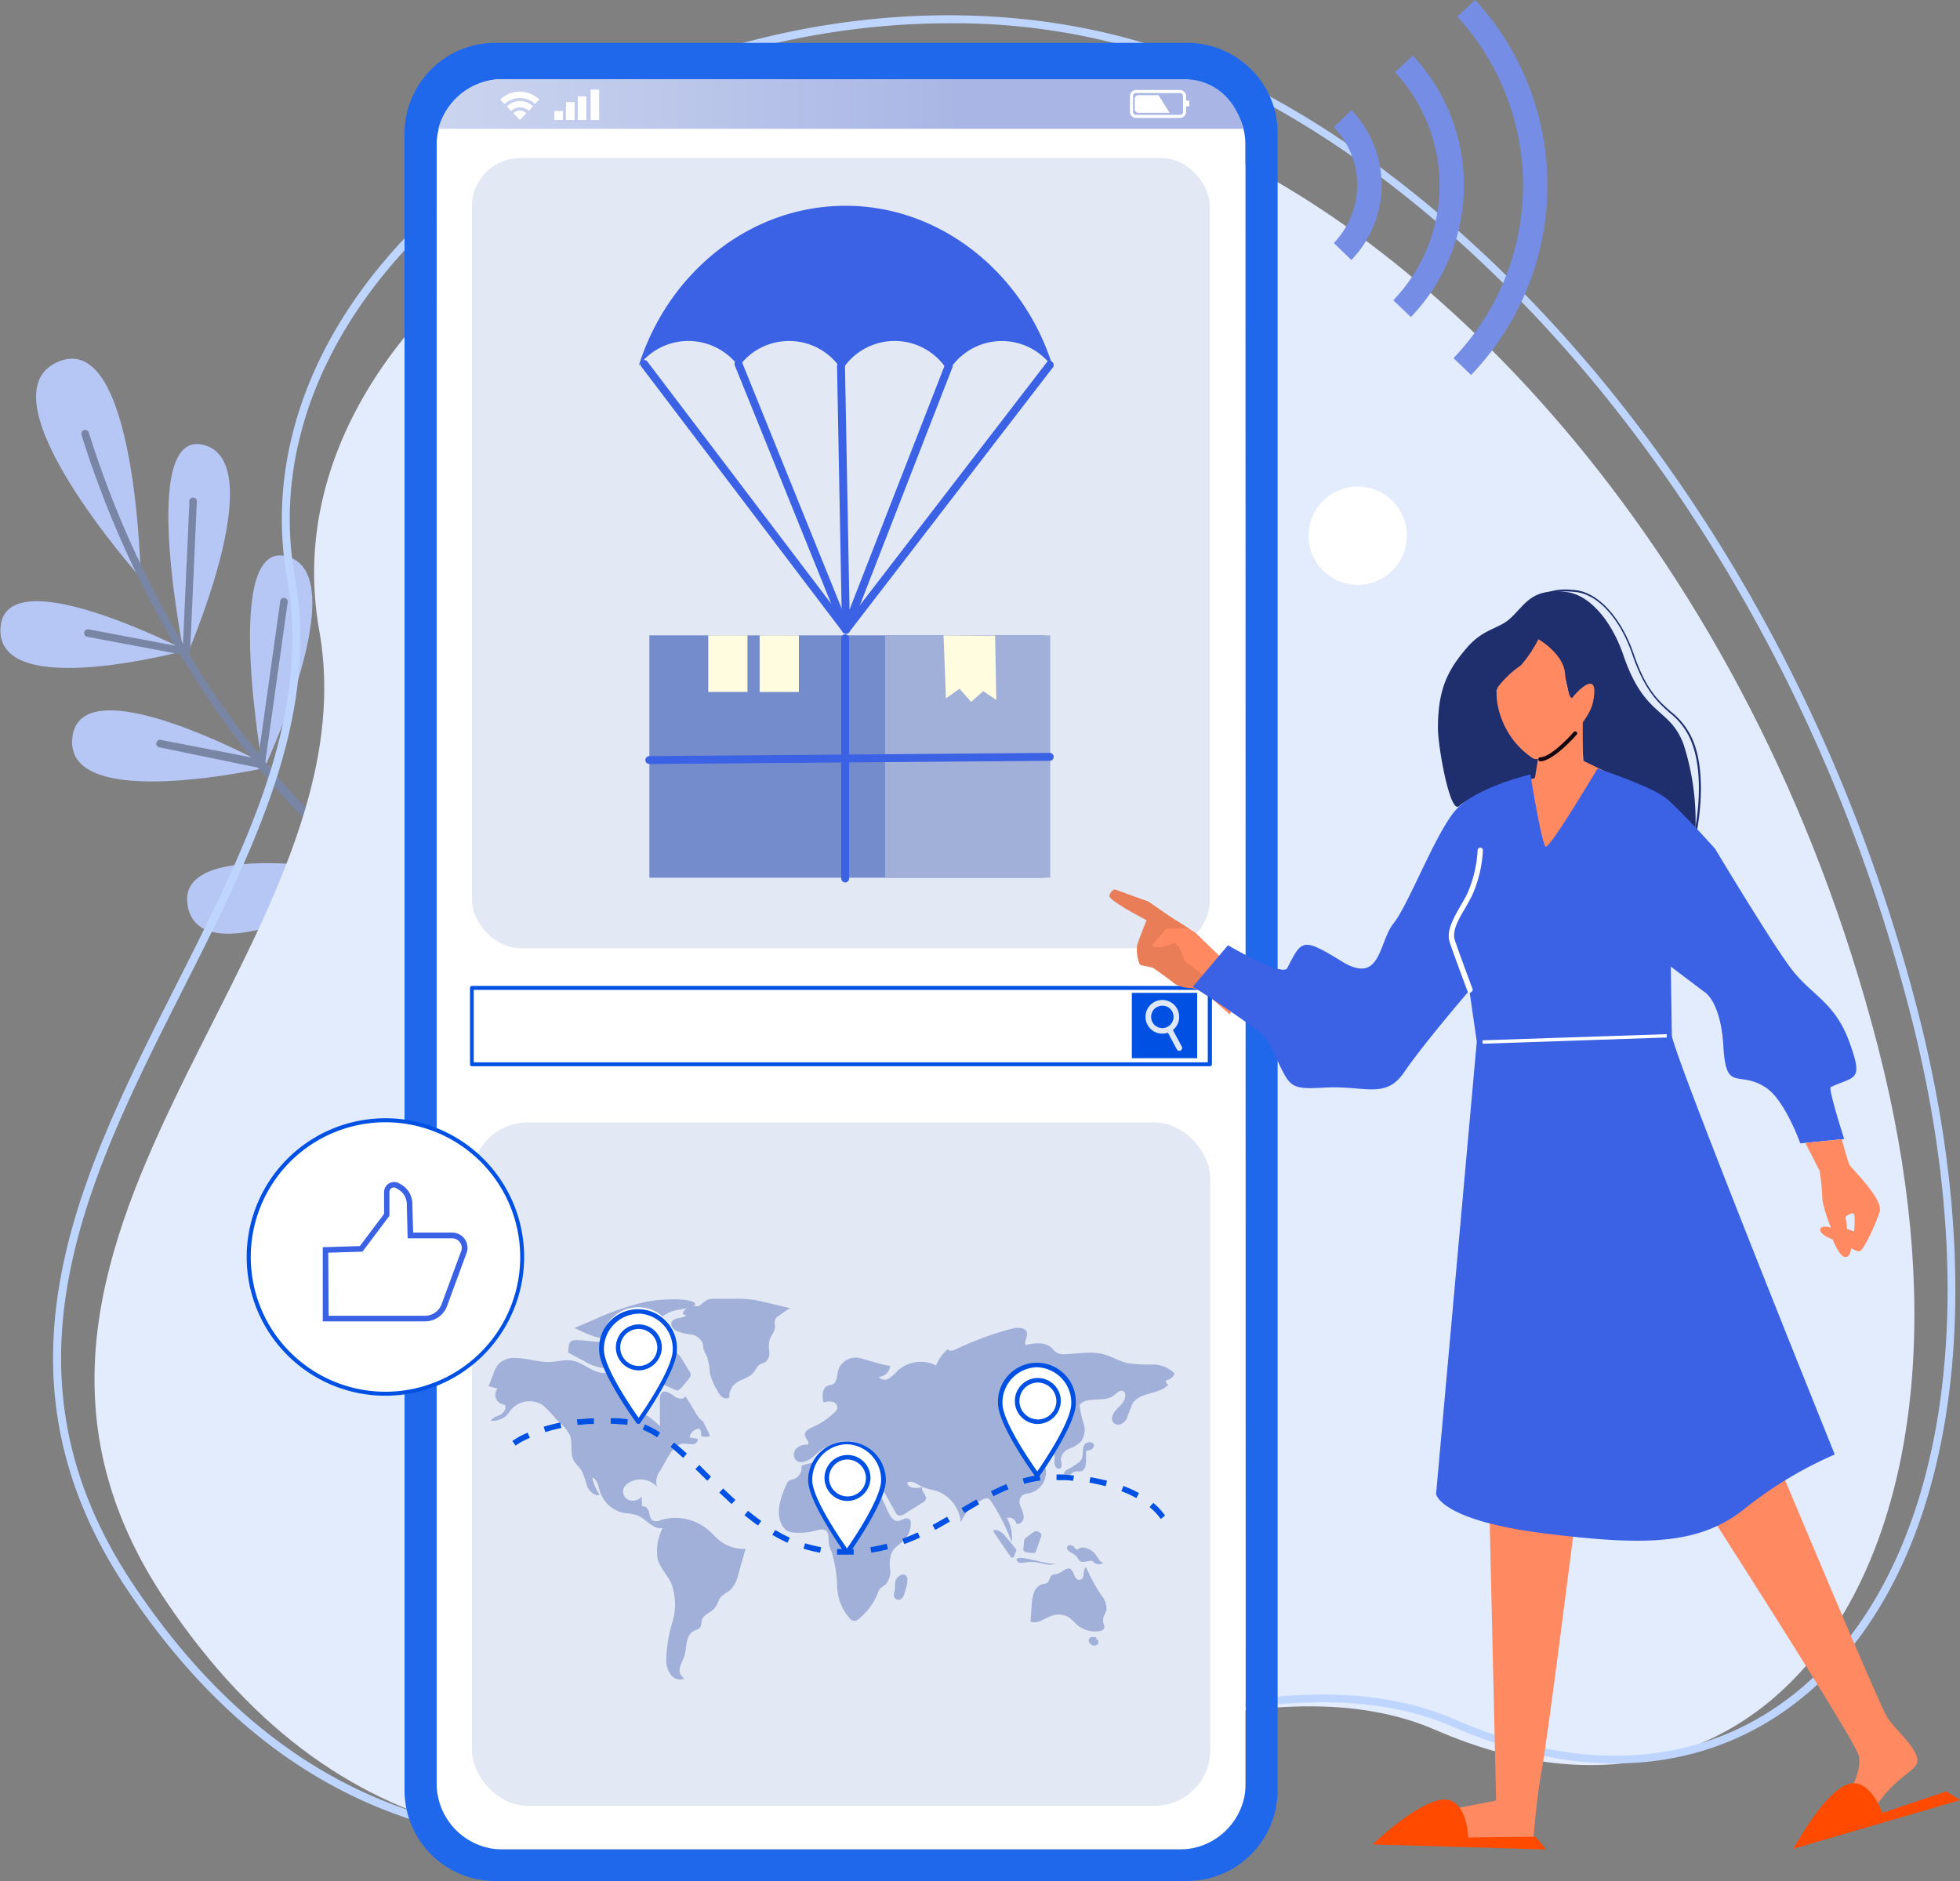<svg id="Layer_1" data-name="Layer 1" xmlns="http://www.w3.org/2000/svg" xmlns:xlink="http://www.w3.org/1999/xlink" viewBox="0 0 264.34 253.66"><rect x="0" y="0" width="264.34" height="253.66" fill="#808080" stroke="none"/><defs><style>.cls-1{fill:#b7c7f5;}.cls-2{fill:#7985a5;}.cls-3{fill:#e3ecfd;}.cls-4{fill:#bed6ff;}.cls-5{fill:#1f2f6e;}.cls-6{fill:#ff8961;}.cls-7{fill:#120610;}.cls-8{fill:#fff;}.cls-9{fill:#1f68ec;}.cls-10{fill:url(#linear-gradient);}.cls-11{fill:#e2e8f4;}.cls-12{fill:#a1b0d9;}.cls-13{fill:#0051e3;}.cls-14{fill:#dde7f8;}.cls-15{fill:#ff4a00;}.cls-16{fill:#e87d58;}.cls-17{fill:#3b61e5;}.cls-18{fill:#748ccc;}.cls-19{fill:#fffce0;}.cls-20{fill:#758de5;}</style><linearGradient id="linear-gradient" x1="635.18" y1="109.88" x2="743.73" y2="109.88" gradientUnits="userSpaceOnUse"><stop offset="0" stop-color="#dee5f4"/><stop offset="1" stop-color="#a9b6e5"/></linearGradient></defs><path class="cls-1" d="M633.09,173.79s-.58-33.77-11.2-29.12S633.09,173.79,633.09,173.79Z" transform="translate(-614.11 -95.86)"/><path class="cls-1" d="M649.61,199.76s12.36-26.11,3.32-28.84S649.61,199.76,649.61,199.76Z" transform="translate(-614.11 -95.86)"/><path class="cls-1" d="M666,215s12.36-26.11,3.32-28.84S666,215,666,215Z" transform="translate(-614.11 -95.86)"/><path class="cls-1" d="M650.54,199.27s-25.67-14.15-26.68-3.87S650.54,199.27,650.54,199.27Z" transform="translate(-614.11 -95.86)"/><path class="cls-1" d="M666.09,214.05s-28.68-6.05-26.65,4.08S666.09,214.05,666.09,214.05Z" transform="translate(-614.11 -95.86)"/><path class="cls-1" d="M639.17,183.57s-24.61-12.74-25-2.91S639.17,183.57,639.17,183.57Z" transform="translate(-614.11 -95.86)"/><path class="cls-1" d="M639.07,184.8s11.69-26.41,2.59-28.92S639.07,184.8,639.07,184.8Z" transform="translate(-614.11 -95.86)"/><path class="cls-2" d="M625.46,181.15a.53.53,0,0,1,.61-.42l11.64,2.2c-.68-1.17-1.35-2.36-2-3.56a135.79,135.79,0,0,1-10.62-24.9.52.52,0,0,1,1-.28,134.45,134.45,0,0,0,10.55,24.7c.66,1.23,1.38,2.5,2.15,3.8l.86-19.07a.52.52,0,1,1,1,0l-.9,20.11a.53.53,0,0,1-.15.34,121.38,121.38,0,0,0,9.41,13.49l2.88-20.5a.52.52,0,1,1,1,.14l-3,21.44a3.58,3.58,0,0,0,.44.52,93,93,0,0,0,14.91,14.35l.15,0,2-18.9a.52.52,0,0,1,1,.12l-2,18.93a.44.44,0,0,1,.06.16.53.53,0,0,1-.19.52c2,1.48,4.14,2.88,6.34,4.17a.53.53,0,0,1,.19.72.49.49,0,0,1-.24.21.51.51,0,0,1-.48,0,77.43,77.43,0,0,1-7.13-4.75l-12.95,2.64a.53.53,0,0,1-.21-1l12-2.45a93.16,93.16,0,0,1-13.65-13.1l-.86-1a2.12,2.12,0,0,1-.38-.4l-13.19-2.72a.52.52,0,1,1,.21-1L648,198a123.1,123.1,0,0,1-9.6-13.91l-12.54-2.36A.53.53,0,0,1,625.46,181.15Z" transform="translate(-614.11 -95.86)"/><path class="cls-3" d="M636.46,311.72c49.15,73.11,127.79-1.52,171.3,17.45,44.71,19.49,77.42-23.35,59.58-92.32C850,169.7,807,127.9,774.69,114.58c-53.36-22-126.06,18.46-117.53,66.26C664.86,224,604,263.42,636.46,311.72Z" transform="translate(-614.11 -95.86)"/><path class="cls-4" d="M692.87,344.72c-22.29,0-43.78-8-61.52-34.38-19.82-29.49-6.48-55.91,6.43-81.46,9.45-18.71,18.38-36.38,15.05-55-3.37-18.92,5.39-38.38,24-53.4,27.58-22.21,68.31-28.86,99-16.18C811.45,119,855.15,164.11,872.7,232c10.4,40.2,4.72,75.54-14.83,92.22C845.15,335,828.13,336.63,810,328.7c-16.82-7.33-39-1-62.49,5.67C729.79,339.4,711.06,344.72,692.87,344.72ZM742.08,99c-22.78,0-46.49,7.8-64.53,22.33-18.34,14.77-27,33.86-23.66,52.38,3.38,19-5.62,36.81-15.16,55.68-12.76,25.28-26,51.41-6.49,80.38,31.77,47.26,76,34.69,114.92,23.6,23.68-6.74,46.05-13.1,63.21-5.62,17.8,7.76,34.42,6.21,46.81-4.36C876.41,306.94,882,272,871.67,232.22c-17.46-67.48-60.87-112.38-96.15-126.94A87.91,87.91,0,0,0,742.08,99Z" transform="translate(-614.11 -95.86)"/><path class="cls-5" d="M825.87,190.55a25.42,25.42,0,0,0-1.3-5.18,7.33,7.33,0,0,0-3-3.16,8.72,8.72,0,0,1-2.17,3.48,24.32,24.32,0,0,0-3.48,3.34c.18.95,1.94,7.26,5.77,8.93a10.69,10.69,0,0,0-.22,2.69c-1.08.77-4.43.72-4.43.72s-4.93,2.07-6.15,3.2-2.85-8-2.85-10.51c0-5.22,1.29-7.77,3.8-10.73,2.3-2.71,4.27-2.6,5.87-4,2.11-1.88,2.86-4.22,7.68-3.63,3.05.37,6.05,3.79,7.67,8.54,2.88,8.41,6.26,7,8.11,12a33.74,33.74,0,0,1,1.61,11.17l-15.11-8.57-.32-5.65s2.66-2.92,1.27-4.95C828.1,187.71,825.87,190.55,825.87,190.55Z" transform="translate(-614.11 -95.86)"/><path class="cls-5" d="M842.89,208.33l-14.06-9.53L828.5,193l0,0s2.91-2.71,1.25-4.74a.19.19,0,0,0-.18-.08c-.55,0-1.72,1.46-2.32,2.37l-.22.33-.06-.4a25.31,25.31,0,0,0-1.29-5.13,7.1,7.1,0,0,0-2.93-3.09c-.37-.1-3.92-1.09-4.21-2.32a.82.82,0,0,1,.32-.82c.44-.39.82-.81,1.19-1.2,1.4-1.52,2.72-2.95,6.61-2.47,3.07.37,6.13,3.76,7.8,8.64s3.41,6.34,5,7.74a9.74,9.74,0,0,1,3.13,4.27c1.84,5,.34,12,.32,12.05Zm-13.77-9.69,13.57,9.19c.24-1.22,1.28-7.24-.36-11.66a9.23,9.23,0,0,0-3-4.15c-1.6-1.43-3.42-3.05-5.06-7.87s-4.6-8.08-7.55-8.44c-3.74-.46-4.95.85-6.36,2.37a15.42,15.42,0,0,1-1.21,1.22.54.54,0,0,0-.23.53c.21.89,3,1.82,4,2.11a7.36,7.36,0,0,1,3.1,3.25,23.76,23.76,0,0,1,1.25,4.83c.49-.68,1.62-2.15,2.35-2.19a.54.54,0,0,1,.43.19c1.71,2.1-.82,4.72-1.23,5.11Z" transform="translate(-614.11 -95.86)"/><path class="cls-6" d="M827.57,193l0,5.42,4.86,2.35L822,212.65l-5.34-10.58,4.46-1.29.58-3.57Z" transform="translate(-614.11 -95.86)"/><path class="cls-6" d="M826.19,189.92c1-1.27,3.71-3.79,2.74.72-.64,3-6.53,8.51-8.11,7.46-4.78-3.19-5.2-8.76-4.71-9.56a13.2,13.2,0,0,1,3.1-2.94,16.8,16.8,0,0,0,2.38-3.54s3.29,1.88,3.58,4.51C825.41,188.9,825.91,190.29,826.19,189.92Z" transform="translate(-614.11 -95.86)"/><path class="cls-7" d="M821.85,198.52a.27.27,0,0,1-.27-.26.27.27,0,0,1,.25-.28c1.32,0,3.72-2.48,4.53-3.41a.27.27,0,0,1,.38,0,.26.26,0,0,1,0,.37c-.12.15-3.1,3.52-4.9,3.6Z" transform="translate(-614.11 -95.86)"/><rect class="cls-8" x="58.89" y="10.67" width="109.08" height="238.73" rx="5.93"/><path class="cls-9" d="M784,106.54a12.2,12.2,0,0,0-9.79-4.9H680.89a12.23,12.23,0,0,0-12.22,12.23V337.31a12.22,12.22,0,0,0,12.22,12.21h93.29a12.23,12.23,0,0,0,12.24-12.21V113.87A12.06,12.06,0,0,0,784,106.54Zm-1.88,229.8a8.93,8.93,0,0,1-8.93,8.93H681.91a8.92,8.92,0,0,1-8.91-8.93V115.45a8.9,8.9,0,0,1,8.91-8.91h91.25a8.92,8.92,0,0,1,8.93,8.91Z" transform="translate(-614.11 -95.86)"/><path class="cls-10" d="M781.78,113.23H673.23a9,9,0,0,1,8.15-6.69h92.31C778,106.53,780.81,109.37,781.78,113.23Z" transform="translate(-614.11 -95.86)"/><path class="cls-8" d="M773.25,111.77h-5.92a.83.83,0,0,1-.83-.83v-2.12a.83.83,0,0,1,.83-.82h5.92a.82.82,0,0,1,.82.82v2.12A.83.83,0,0,1,773.25,111.77Zm-5.92-3.36a.41.41,0,0,0-.41.41v2.12a.41.41,0,0,0,.41.41h5.92a.41.41,0,0,0,.41-.41v-2.12a.41.41,0,0,0-.41-.41Z" transform="translate(-614.11 -95.86)"/><path class="cls-8" d="M771.85,111.07h-4.22a.49.49,0,0,1-.48-.5v-1.38a.49.49,0,0,1,.48-.5h2.72Z" transform="translate(-614.11 -95.86)"/><path class="cls-8" d="M774.51,109.59v.47a.14.14,0,0,1-.14.15h-.5v-.78h.5A.15.15,0,0,1,774.51,109.59Z" transform="translate(-614.11 -95.86)"/><path class="cls-8" d="M686.85,109.28l-.58.61a3,3,0,0,0-4.11,0l-.59-.6a3.79,3.79,0,0,1,5.28,0Z" transform="translate(-614.11 -95.86)"/><path class="cls-8" d="M686,110.19l-.58.62a1.71,1.71,0,0,0-1.17-.47,1.69,1.69,0,0,0-1.19.48l-.6-.61a2.58,2.58,0,0,1,1.79-.72A2.53,2.53,0,0,1,686,110.19Z" transform="translate(-614.11 -95.86)"/><path class="cls-8" d="M685.1,111.12l-.87.92-.89-.91a1.28,1.28,0,0,1,.89-.36A1.26,1.26,0,0,1,685.1,111.12Z" transform="translate(-614.11 -95.86)"/><rect class="cls-8" x="693.76" y="107.94" width="1.16" height="4.1" transform="translate(774.57 124.12) rotate(180)"/><rect class="cls-8" x="692.04" y="108.85" width="1.16" height="3.19" transform="translate(771.13 125.03) rotate(180)"/><rect class="cls-8" x="690.44" y="109.62" width="1.16" height="2.42" transform="translate(767.93 125.8) rotate(180)"/><rect class="cls-8" x="688.87" y="110.83" width="1.16" height="1.21" transform="translate(764.79 127.01) rotate(180)"/><rect class="cls-11" x="63.65" y="21.31" width="99.53" height="106.55" rx="6.52"/><rect class="cls-11" x="63.65" y="151.37" width="99.57" height="92.15" rx="7.5"/><path class="cls-12" d="M727.16,280.66c-.18.68-.13,1.58-.77,1.89-.21.1-.45.1-.66.19-.78.33-.74,1.43-.56,2.26a2.43,2.43,0,0,1,1.19-.11.84.84,0,0,1,.68.86,1.12,1.12,0,0,1-.38.58,10,10,0,0,1-3,2c-.46.2-1,.5-1,1s.75,1,.36,1.36a1.87,1.87,0,0,0-1.5.5,1.16,1.16,0,0,0-.13,1.49c.63.77,1.87.15,2.59-.55s1.73-1.51,2.57-1a3.71,3.71,0,0,1,.78.93,1,1,0,0,0,1.06.39,2.24,2.24,0,0,1-.92-2.19,3.6,3.6,0,0,1,2.28,2.9,1.3,1.3,0,0,0,.5-1.1,4.73,4.73,0,0,0,2.93,1.37c.12.7-.6,1.3-.57,2a1.87,1.87,0,0,0,.31.84l1.92,3.46a1.06,1.06,0,0,0,.43.48,1,1,0,0,0,.87-.22l2.35-1.47A1,1,0,0,0,739,298c.1-.59-.85-1.19-.44-1.61-.78.22-1.93.25-2.11-.55.57-.46,1.34.17,2,.5a9,9,0,0,0,1.79.52,4.94,4.94,0,0,1,3.45,4.31,5.79,5.79,0,0,1,3.07-3.14.9.9,0,0,1,.52-.12c.24,0,.39.26.52.45a25.88,25.88,0,0,1,2.75,5.46,5.29,5.29,0,0,0-.65-3.26,1,1,0,0,1,1.28.77c.48.18,1-.37,1-.88a4.37,4.37,0,0,0-.44-1.47,1.31,1.31,0,0,1,.19-1.43,2.15,2.15,0,0,1,1-.32,2.92,2.92,0,0,0,2.23-3.2,5.64,5.64,0,0,1-.24-1.57c.08-.53.68-1,1.12-.74s.31.83.28,1.3.34,1.09.75.86.13-.78.11-1.21a1.7,1.7,0,0,1,1.08-1.42,5.19,5.19,0,0,0,1.61-.95,2.77,2.77,0,0,0,.39-2.47,12.58,12.58,0,0,1-.55-2.53c1.1-1.22,3.35-.24,4.63-1.27.39-.31.86-.82,1.28-.56.64.55,0,1.57-.61,2.13s-1.3,1.52-.71,2.12,1.45.06,1.79-.59a20.25,20.25,0,0,1,.8-2.05c1-1.53,3.56-1.13,4.79-2.5a.57.57,0,0,1-.34-.57,1.53,1.53,0,0,0,1.19-.92,4.09,4.09,0,0,0-3-1.22,20.47,20.47,0,0,1-3.33-.18c-1.14-.26-2.15-.91-3.28-1.21-1.66-.43-3.41-.06-5.12,0a2.05,2.05,0,0,1-1.25-.25,4,4,0,0,1-.58-.58c-.9-.87-2.34-.67-3.55-.41-.2-.51.3-1.07.2-1.61-.15-.78-1.26-.8-2-.6a42.48,42.48,0,0,0-7.58,2.78c-.38.18-.92.32-1.12,0a5.29,5.29,0,0,0-1.56,2.2,4.59,4.59,0,0,0-5.23.74,5.84,5.84,0,0,1-1.13,1,1.06,1.06,0,0,1-1.39-.2,1.68,1.68,0,0,0,1.57-1.54c0,.24-3.71-.93-4.09-1A2.46,2.46,0,0,0,727.16,280.66Z" transform="translate(-614.11 -95.86)"/><path class="cls-12" d="M722.18,293.53a1.59,1.59,0,0,1-1,1.79,2.2,2.2,0,0,0-.68.24,1.3,1.3,0,0,0-.35.53c-.76,1.71-1.46,3.72-.6,5.39a2,2,0,0,0,.7.79,2.32,2.32,0,0,0,1,.27,8.65,8.65,0,0,0,2.87-.27c.49-.13,1.06-.28,1.44.05s.26,1.12.34,1.72a4.57,4.57,0,0,0,.36,1.06,17.78,17.78,0,0,1,.75,4.73,6.74,6.74,0,0,0,1.78,4.35.86.86,0,0,0,.5.27.93.93,0,0,0,.67-.29,8.54,8.54,0,0,0,2.56-3.52,1.62,1.62,0,0,1,.25-.51,4.74,4.74,0,0,1,.71-.54,2.56,2.56,0,0,0,.68-2.12,4.44,4.44,0,0,1,.23-2.27c.37-.72,1.16-1.12,1.71-1.71a3.22,3.22,0,0,0,.84-2.27.63.63,0,0,0-.09-.38.69.69,0,0,0-.81-.15,3.22,3.22,0,0,1-.84.29c-.62,0-1-.63-1.3-1.2q-1-2.25-2.11-4.5a.61.61,0,0,0-.61-.46,10.08,10.08,0,0,0-2,0,5.33,5.33,0,0,1-2.25,0c-1.05-.37-.67-1.58-1.39-1.95A12.35,12.35,0,0,0,722.18,293.53Z" transform="translate(-614.11 -95.86)"/><path class="cls-12" d="M735,308.78c-.29.46-.12,1.06-.22,1.59a2,2,0,0,0-.11.71.64.64,0,0,0,.9.46,1.22,1.22,0,0,0,.51-.78c.16-.52.63-1.8.3-2.31S735.36,308.26,735,308.78Z" transform="translate(-614.11 -95.86)"/><path class="cls-12" d="M757.56,307.63a2.87,2.87,0,0,1-1,.51,2,2,0,0,0-.5.09c-.41.2-.36.85-.74,1.09a1.45,1.45,0,0,1-.55.15,1.82,1.82,0,0,0-1.21,1.13,5.3,5.3,0,0,0-.3,1.68c-.06.75-.11,1.5-.17,2.25.81.35,1.67-.26,2.47-.61a2.84,2.84,0,0,1,2.73.06,9.35,9.35,0,0,1,1,.92,3.71,3.71,0,0,0,3,.94c.34,0,.73-.21.76-.55a1.07,1.07,0,0,0-.11-.46,1.57,1.57,0,0,1,0-.91c.1-.32.31-.6.39-.93a2.69,2.69,0,0,0-.65-1.95,27.32,27.32,0,0,1-2.12-3.86,1.6,1.6,0,0,0-.3,1c0,.34-.25.74-.59.74C758.64,308.87,759.12,306.63,757.56,307.63Z" transform="translate(-614.11 -95.86)"/><path class="cls-12" d="M762,316.68a1.53,1.53,0,0,0-.67-.05.49.49,0,0,0-.4.47.57.57,0,0,0,.07.22.89.89,0,0,0,.58.44.58.58,0,0,0,.63-.29.43.43,0,0,0-.27-.59Z" transform="translate(-614.11 -95.86)"/><path class="cls-12" d="M752.6,303.13a1.09,1.09,0,0,0-.26.22.92.92,0,0,0-.13.49c0,.27-.05.54-.07.8a.58.58,0,0,0,.06.39.57.57,0,0,0,.31.15,5.16,5.16,0,0,0,1,.1.36.36,0,0,0,.23-.06.35.35,0,0,0,.09-.17c.25-.71.5-1.41.74-2.12.09-.27-.45-.58-.68-.59C753.53,302.34,752.93,302.91,752.6,303.13Z" transform="translate(-614.11 -95.86)"/><path class="cls-12" d="M748.15,302.22c-.09,0,0,.2,0,.29l2.21,3.21a.41.41,0,0,0,.2.19.31.31,0,0,0,.34-.2c.07-.13.08-.28.14-.41a.88.88,0,0,0,.14-.4.66.66,0,0,0-.14-.26l-1.42-1.71C749.42,302.65,748.58,302,748.15,302.22Z" transform="translate(-614.11 -95.86)"/><path class="cls-12" d="M759,304.51c.09.12.16.26.3.3s.38-.15.57-.23a.82.82,0,0,1,.44,0,2.37,2.37,0,0,1,1.59.95c.28.4.49.93,1,1.08a1,1,0,0,1-1.19,0,1.18,1.18,0,0,0-.3-.25.69.69,0,0,0-.35,0l-.69.11a1.08,1.08,0,0,1-.4,0c-.35-.09-.48-.49-.71-.76a4.46,4.46,0,0,0-.85-.56C757.46,304.46,758.45,303.84,759,304.51Z" transform="translate(-614.11 -95.86)"/><path class="cls-12" d="M751.25,306.31c.13.31.56.33.9.29a7,7,0,0,1,1.51-.09c.51.05,1,.21,1.49.3a2.21,2.21,0,0,0,1.48-.15c-.51.29-2.44-.29-3-.39C753.23,306.22,750.92,305.54,751.25,306.31Z" transform="translate(-614.11 -95.86)"/><path class="cls-12" d="M759.93,292.73a2.42,2.42,0,0,1-.68.59,9.94,9.94,0,0,1-1.07.66,1.08,1.08,0,0,0-.47.34.49.49,0,0,0,.59.73,1.19,1.19,0,0,1,1.05-.78,2.53,2.53,0,0,0,.55,0,.82.82,0,0,0,.55-.55,2.62,2.62,0,0,0,.13-.79l0-1.18a.47.47,0,0,1,0-.17.37.37,0,0,1,.25-.1c1.18-.19,1-1.35,0-1.1S760.38,292.06,759.93,292.73Z" transform="translate(-614.11 -95.86)"/><path class="cls-12" d="M706.3,273.11l.39.12c-.57.5-1.69.24-2,.94-.18.45.21.95.64,1.17a7.69,7.69,0,0,0,2,.49,2,2,0,0,1,1.55,1.18c.08.27.06.56.13.84a5.93,5.93,0,0,0,.46.95,9.56,9.56,0,0,1,.38,2.21,8,8,0,0,0,1,2.36,2.56,2.56,0,0,0,.62.86.88.88,0,0,0,1,.1,2.24,2.24,0,0,1,.76-1.83c.74-.65,1.86-.78,2.49-1.53.31-.37.48-.87.89-1.12.24-.15.53-.19.77-.35a1.51,1.51,0,0,0,.48-1.33,4.77,4.77,0,0,1,0-1.46c.16-.69.78-1.25.78-2a2.61,2.61,0,0,1,0-.88,1.24,1.24,0,0,1,.53-.56l1.47-1-3-.72c-.68-.16-1.35-.32-2-.42A19.32,19.32,0,0,0,713,271c-.85,0-1.71,0-2.56,0a2.39,2.39,0,0,0-1,.18,6.54,6.54,0,0,0-.83.64c-.58.43-1,0-1.55.13C706.84,272.06,705.89,273,706.3,273.11Z" transform="translate(-614.11 -95.86)"/><path class="cls-12" d="M690.65,279.29c-.79,0-1.56.21-2.34.24-1.6.07-3.16-.55-4.76-.54a3,3,0,0,0-2.14.75,3.9,3.9,0,0,0-.74,1.34l-.66,1.71,1.21.33a1.31,1.31,0,0,0,.89,2.15c.43.35,0,1.06-.44,1.32s-1.1.4-1.37.89a3.27,3.27,0,0,0,2-.61A6.71,6.71,0,0,0,683,286a3.3,3.3,0,0,1,4.31-.65,13.89,13.89,0,0,1,1.82,1.93,7.08,7.08,0,0,1,1.84,2.11c.4,1.06,0,2.31.46,3.32.28.56.8.95,1.12,1.48a14.52,14.52,0,0,1,.75,2.1c.28.68,1,1.34,1.68,1.17a7,7,0,0,1-1-2.33c.66.18.79,1,1,1.7a4.27,4.27,0,0,0,3.28,3.06,9.7,9.7,0,0,1,1.71.29c1.26.45,2.19,2,3.51,1.74a6.75,6.75,0,0,0-.67,4.2c.33,1.21,1.31,2.13,1.84,3.27a8.3,8.3,0,0,1,.14,5.24,18.48,18.48,0,0,0-.82,5.24,3.19,3.19,0,0,0,.65,1.88,1.54,1.54,0,0,0,1.81.48,1.29,1.29,0,0,1-.62-1.48c.12-.56.44-1.07.61-1.63.34-1.14.14-2.66,1.17-3.27.33-.19.77-.27,1-.6a3.77,3.77,0,0,0,.17-.9c.2-.76,1.18-1,1.69-1.57s.51-1.21,1-1.68a9.11,9.11,0,0,1,1-.69,4.23,4.23,0,0,0,1.26-2.34c.32-1.12.63-2.23.95-3.34a5.21,5.21,0,0,1-3.5-1.12c-.55-.43-1-1-1.53-1.43a6.82,6.82,0,0,0-6.43-1.32,1.35,1.35,0,0,1-1,.08c-.41-.2-.46-.75-.57-1.19s-.55-.94-.94-.7c0-.45,0-.89-.05-1.34a1.63,1.63,0,0,1-1.68.45,1.26,1.26,0,0,1-.79-1.47,1.58,1.58,0,0,1,.63-.79,3,3,0,0,1,3.92.46,2.3,2.3,0,0,1,.4-2.11l1-1.77c.52-.9,1.21-1.92,2.25-1.95a11.16,11.16,0,0,0,1.14.09c.38,0,.79-.36.69-.73l-1.09-.19a1.4,1.4,0,0,1,1.33-1.18,1.23,1.23,0,0,1,.21,1,2.13,2.13,0,0,0,1.25,0c-.32-.65-.64-1.29-.95-1.94a3.84,3.84,0,0,1-1.07-1.29l-1.34-2.18c-.18.59-1.08.38-1.56,0s-1.2-.85-1.64-.41a1.21,1.21,0,0,0-.23.88c0,1.2,0,2.41,0,3.62a10,10,0,0,0-3.67-2.42,1.88,1.88,0,0,1-.95-.59,1.43,1.43,0,0,1,.06-1.36,4.45,4.45,0,0,1,2.19-2.17l.33.9a2.85,2.85,0,0,0,1.6-2.42,1.86,1.86,0,0,0-2.09.33c-.17.17-.34.4-.58.4-.42,0-.56-.67-1-.76a.82.82,0,0,0-.48.08,10,10,0,0,1-2.47.8C694,281.3,692.75,279.26,690.65,279.29Z" transform="translate(-614.11 -95.86)"/><path class="cls-12" d="M690.72,278.25l2.22,1.18a6.21,6.21,0,0,0,2.56.91,11.26,11.26,0,0,0,2.74-.53,14.35,14.35,0,0,1,3.21-.15,3.73,3.73,0,0,1,2.44.64c.22.19.39.52.22.75s-.38.18-.58.26a.79.79,0,0,0-.35,1.1l2,.87a.58.58,0,0,0,.33.08.6.6,0,0,0,.32-.2,13.48,13.48,0,0,0,1.25-1.47.84.84,0,0,0,.19-.39,1,1,0,0,0-.16-.48l-1-1.62a2.45,2.45,0,0,0-.65-.81,11.63,11.63,0,0,0-1.35-.57c-.32-.18-.57-.46-.89-.66a3.92,3.92,0,0,0-2.31-.35c-2,.09-4,.08-6.07,0-1-.05-2.06-.23-3.08-.23S690.87,277.23,690.72,278.25Z" transform="translate(-614.11 -95.86)"/><path class="cls-12" d="M700.22,271.65a39.63,39.63,0,0,0-6.12,2.22l-2.49,1.07a17.58,17.58,0,0,0,2.95,1.24,8.74,8.74,0,0,0,2,.07c2.19-.08,4.39,0,6.58.16.19-.29-.08-.64-.22-1a1.82,1.82,0,0,1,.6-2.06,4.7,4.7,0,0,1,2.11-.87c.34-.07,2.16-.3,2.23-.73s-1.36-.6-1.68-.63A19.17,19.17,0,0,0,700.22,271.65Z" transform="translate(-614.11 -95.86)"/><path class="cls-8" d="M695.24,277.89a5,5,0,1,1,9.89,0c0,2.85-4.9,9.7-4.9,9.7S695.24,280.74,695.24,277.89Z" transform="translate(-614.11 -95.86)"/><path class="cls-8" d="M723.39,295.49a4.95,4.95,0,1,1,9.88,0c0,2.86-4.89,9.7-4.89,9.7S723.39,298.35,723.39,295.49Z" transform="translate(-614.11 -95.86)"/><path class="cls-8" d="M749,285.11a4.95,4.95,0,1,1,9.89,0c0,2.86-4.9,9.7-4.9,9.7S749,288,749,285.11Z" transform="translate(-614.11 -95.86)"/><path class="cls-13" d="M700.2,287.89a.31.31,0,0,1-.24-.13c-.21-.28-5.05-6.95-5.05-9.87a5.25,5.25,0,1,1,10.49,0c0,2.92-4.75,9.59-4.95,9.87A.31.31,0,0,1,700.2,287.89Zm0-14.87a4.76,4.76,0,0,0-4.64,4.87c0,2.37,3.68,7.75,4.68,9.17,1-1.42,4.6-6.8,4.6-9.17A4.76,4.76,0,0,0,700.16,273Z" transform="translate(-614.11 -95.86)"/><path class="cls-13" d="M700.19,280.66a3.1,3.1,0,1,1,3.18-3.1A3.14,3.14,0,0,1,700.19,280.66Zm0-5.59a2.5,2.5,0,1,0,2.57,2.49A2.54,2.54,0,0,0,700.19,275.07Z" transform="translate(-614.11 -95.86)"/><path class="cls-13" d="M728.35,305.49a.3.3,0,0,1-.25-.12c-.2-.28-5-7-5-9.88a5.24,5.24,0,1,1,10.48,0c0,2.92-4.75,9.6-4.95,9.88A.29.29,0,0,1,728.35,305.49Zm-.05-14.87a4.77,4.77,0,0,0-4.64,4.87c0,2.37,3.69,7.76,4.68,9.18,1-1.42,4.6-6.81,4.6-9.18A4.77,4.77,0,0,0,728.3,290.62Z" transform="translate(-614.11 -95.86)"/><path class="cls-13" d="M728.33,298.27a3.1,3.1,0,1,1,3.18-3.1A3.15,3.15,0,0,1,728.33,298.27Zm0-5.59a2.49,2.49,0,1,0,2.57,2.49A2.53,2.53,0,0,0,728.33,292.68Z" transform="translate(-614.11 -95.86)"/><path class="cls-13" d="M754,295.12a.29.29,0,0,1-.24-.13c-.21-.28-5.05-6.95-5.05-9.88a5.25,5.25,0,1,1,10.49,0c0,2.93-4.75,9.6-4.95,9.88A.31.31,0,0,1,754,295.12Zm-.05-14.88a4.77,4.77,0,0,0-4.64,4.87c0,2.37,3.69,7.76,4.69,9.18,1-1.42,4.59-6.81,4.59-9.18A4.77,4.77,0,0,0,753.92,280.24Z" transform="translate(-614.11 -95.86)"/><path class="cls-13" d="M754,287.89a3.1,3.1,0,1,1,3.18-3.1A3.15,3.15,0,0,1,754,287.89Zm0-5.59a2.49,2.49,0,1,0,2.58,2.49A2.53,2.53,0,0,0,754,282.3Z" transform="translate(-614.11 -95.86)"/><rect class="cls-8" x="63.65" y="133.22" width="99.53" height="10.3"/><path class="cls-13" d="M777.29,239.65H677.76a.27.27,0,0,1-.26-.27v-10.3a.26.26,0,0,1,.26-.26h99.53a.27.27,0,0,1,.27.26v10.3A.27.27,0,0,1,777.29,239.65ZM678,239.12h99v-9.77H678Z" transform="translate(-614.11 -95.86)"/><rect class="cls-13" x="152.65" y="133.89" width="8.81" height="8.81"/><path class="cls-14" d="M770.91,235.25a2.27,2.27,0,1,1,2.23-2.26A2.24,2.24,0,0,1,770.91,235.25Zm0-3.77a1.51,1.51,0,1,0,1.47,1.51A1.49,1.49,0,0,0,770.91,231.48Z" transform="translate(-614.11 -95.86)"/><path class="cls-14" d="M773.17,237.58a.4.4,0,0,1-.34-.2l-1.32-2.47a.38.38,0,0,1,.67-.36L773.5,237a.38.38,0,0,1-.15.51A.41.41,0,0,1,773.17,237.58Z" transform="translate(-614.11 -95.86)"/><path class="cls-6" d="M843.21,297.71s21,32.63,21.58,34.89-1.77,5.84-1.77,5.84,2.7,1.51,3.59,1.85c2.59-4.56,5.92-5.55,6.08-6.81.21-1.77-2.84-4.19-4-5.94s-14.51-33.7-14.51-33.7Z" transform="translate(-614.11 -95.86)"/><path class="cls-6" d="M826.48,301.41s-3.65,29-4.44,33.15-1.21,10.33-1.21,10.33l-8.43-.63-1.92-4.54,5.41-1.05L815,300.23Z" transform="translate(-614.11 -95.86)"/><path class="cls-15" d="M822.63,345.27l-23.39-.68s5.53-5.37,9.14-6,3.74,5.06,3.74,5.06l9.09-.1Z" transform="translate(-614.11 -95.86)"/><path class="cls-15" d="M878.46,338.61,856,345.17s3.6-6.81,6.86-8.5,5.12,3.67,5.12,3.67l8.61-2.9Z" transform="translate(-614.11 -95.86)"/><path class="cls-16" d="M769,217.44s3.1,2.16,3.58,2.44,2,1.27,2,1.27l2.8,8.58s-1.77-.5-2.59-.62a4.42,4.42,0,0,1-2.21-.56c-.57-.47-2.65-2-3-2.17s-1.63-.29-1.76-.47a5.27,5.27,0,0,1-.35-2.57c0-.19,1.27-3.39,1.27-3.39s-5-2.58-5-3.25a1.07,1.07,0,0,1,.73-.9Z" transform="translate(-614.11 -95.86)"/><path class="cls-6" d="M782.42,227.2l-3.6-2.19-3.55-3.42-.94-.55-2.94.07-1.85,2.15s.23.91,2.78-.16c.78-.33,1.55,2.36,1.55,2.36l2.38,1.81.34,2.4,3.37,3Z" transform="translate(-614.11 -95.86)"/><path class="cls-17" d="M839.59,235.55l-.15-9.35,4.43,3.35s2.3,1.1,2.67,7.44,2,3.09,5.73,5.54c2.58,1.69,4.64,7.52,4.64,7.52l5.92-.59s-2.2-6.85-1.81-7c3.22-1.53,4.48-.68,2.5-6.1s-5.1-6.25-7.84-9.87-10.26-16.17-10.26-16.17-4.67-5.23-6.62-6.82-9.23-4-9.23-4-6.46,10.86-7,10.53-2.06-9.73-2.06-9.73-7.26,1.7-10,4.72-6.4,12.81-8.45,15.35-1.66,8.42-7,5.13-5.39-2.89-7.33.9c-.65,1.27-8-3.07-8-3.07L775,228.91s9.28,5.9,9.94,7.12c3.37,6.24,2.24,6.82,7.75,6.5s8.26,1.65,10.81-2.1,8.78-11,8.78-11l1,6.9-5.49,61s.48,3.53,14.52,5.3,21.11,1.51,27.18-3.38A53.93,53.93,0,0,1,861.56,292S840.25,239.22,839.59,235.55Z" transform="translate(-614.11 -95.86)"/><path class="cls-8" d="M812.34,229.77a.35.35,0,0,1-.31-.24s-1.78-4.75-2.38-6.53c-.52-1.54.39-3.12,1.44-5,.3-.51.6-1,.89-1.59a16.78,16.78,0,0,0,1.41-5.82.36.36,0,1,1,.71,0,16.94,16.94,0,0,1-1.49,6.11c-.29.56-.6,1.1-.89,1.62-1,1.68-1.8,3.14-1.39,4.37.6,1.77,2.35,6.47,2.37,6.51a.36.36,0,0,1-.21.46Z" transform="translate(-614.11 -95.86)"/><path class="cls-6" d="M864.89,264.6c.73-.2,2.69-4.93,2.76-5.51.21-1.86-3.89-5.63-4.15-6.25s-1-3.35-1-3.35l-4.91.49,1.94,3.8a33.08,33.08,0,0,1,.36,3.91,17.88,17.88,0,0,0,1.17,3.72s-1.4-.43-1.46.27,1.68,1.32,1.68,1.32.83,2.21,1.63,2.36.85-1.2.85-1.2S864.6,264.68,864.89,264.6Zm-1.65-3-.23-1.66s.79-.61,1.08-.42.08,2.4.08,2.4Z" transform="translate(-614.11 -95.86)"/><path class="cls-18" d="M701.69,181.54h53.22v32.68H701.69Z" transform="translate(-614.11 -95.86)"/><path class="cls-12" d="M733.48,181.54h22.27v32.68H733.48Z" transform="translate(-614.11 -95.86)"/><path class="cls-19" d="M709.63,181.54h5.29v7.63h-5.29Z" transform="translate(-614.11 -95.86)"/><path class="cls-19" d="M716.56,181.54h5.29v7.64h-5.29Z" transform="translate(-614.11 -95.86)"/><path class="cls-19" d="M741.36,181.54l.33,8.49,1.83-1.29,1.56,1.78,1.63-1.46,1.77,1.19-.16-8.67Z" transform="translate(-614.11 -95.86)"/><path class="cls-17" d="M756.17,145.54A8.37,8.37,0,0,0,742,146a8.37,8.37,0,0,0-14.35-.2,8.38,8.38,0,0,0-13.9-.5,8.44,8.44,0,0,0-6.8-3.46,8.34,8.34,0,0,0-6.7,3.36c3.94-12.56,15-21.59,27.91-21.59S752.34,132.82,756.17,145.54Z" transform="translate(-614.11 -95.86)"/><path class="cls-17" d="M728.63,181.11h-.85l-27.21-35.85a.53.53,0,1,1,.85-.64l26.79,35.29,27-35.09a.54.54,0,1,1,.85.65Z" transform="translate(-614.11 -95.86)"/><path class="cls-17" d="M728.21,181.32h-.1a.53.53,0,0,1-.44-.51L727,145.23a.55.55,0,0,1,.53-.55.54.54,0,0,1,.54.53l.61,32.87L741.57,145a.53.53,0,0,1,.69-.3.53.53,0,0,1,.3.69L728.71,181A.54.54,0,0,1,728.21,181.32Z" transform="translate(-614.11 -95.86)"/><path class="cls-17" d="M728.21,181.32a.56.56,0,0,1-.5-.33l-14.5-35.85a.53.53,0,0,1,.3-.69.52.52,0,0,1,.69.29l14.5,35.85a.53.53,0,0,1-.29.69A.48.48,0,0,1,728.21,181.32Z" transform="translate(-614.11 -95.86)"/><path class="cls-17" d="M728.1,214.86a.54.54,0,0,1-.54-.54V181.87a.54.54,0,0,1,1.07,0v32.45A.54.54,0,0,1,728.1,214.86Z" transform="translate(-614.11 -95.86)"/><path class="cls-17" d="M701.69,198.89a.54.54,0,0,1-.54-.53.53.53,0,0,1,.53-.53l54.07-.44a.54.54,0,0,1,0,1.07Z" transform="translate(-614.11 -95.86)"/><polygon class="cls-8" points="199.95 140.75 199.94 140.29 224.78 139.46 224.8 139.91 199.95 140.75"/><path class="cls-13" d="M727.9,305.51H727v-.76h.86l1,0,.38,0,0,.76h-.38C728.6,305.5,728.25,305.51,727.9,305.51Zm-3.19-.26-.37-.07c-.5-.1-1-.23-1.5-.37l-.36-.1.21-.73.36.1c.48.14,1,.26,1.44.35l.37.08Zm6.91,0-.13-.75.37-.06c.5-.09,1-.19,1.46-.31l.37-.09.18.74-.37.09c-.49.12-1,.22-1.5.31Zm4.45-1.17-.27-.7.36-.14c.46-.18.92-.37,1.37-.57l.35-.15.31.69-.35.15c-.46.21-.93.4-1.41.59Zm-15.76-.17-.34-.17c-.47-.22-.92-.46-1.37-.71l-.33-.19.38-.65.33.18c.43.25.86.48,1.31.69l.34.16Zm19.93-1.74-.36-.66.33-.18c.44-.24,1.63-.93,1.63-.93l.38.65s-1.2.7-1.65.94Zm-23.9-.59-.31-.22c-.41-.3-.82-.61-1.21-.93l-.3-.24.47-.59.3.24c.39.31.78.61,1.19.91l.3.22Zm54.32-.88-.23-.3a7.37,7.37,0,0,0-1-1.06l-.28-.25.51-.56.28.25a8.22,8.22,0,0,1,1.07,1.16l.23.3Zm-26.48-.82-.39-.65,2-1.16.38.65Zm-31.4-1.19-1.66-1.55.52-.55,1.65,1.54Zm54.59-.81-.34-.18a13.86,13.86,0,0,0-1.34-.61l-.35-.14.29-.71.35.15c.49.2,1,.41,1.4.64l.34.17Zm-19.28-.24-.34-.68.34-.17c.46-.23.92-.44,1.39-.64l.35-.15.3.69-.35.15q-.69.3-1.35.63Zm15.14-1.36-.37-.09c-.46-.12-.94-.22-1.45-.32l-.37-.07.13-.74.38.07c.52.1,1,.21,1.5.32l.36.09Zm-11-.32-.19-.73.37-.09c.51-.13,1-.24,1.51-.32l.38-.06.12.75-.38.06c-.47.07-1,.18-1.44.3Zm-42.72-.41-1.62-1.59.53-.54L710,295Zm49.33,0-.94-.09c-.31,0-.62,0-.92,0h-.38l0-.76H757c.32,0,.63,0,1,.05l.95.09Zm-52.59-3.09-.29-.25c-.37-.34-.75-.67-1.13-1l-.29-.24.48-.59.29.25c.39.31.77.65,1.16,1l.28.26Zm-22.61-1.65-.43-.63.32-.21a10.79,10.79,0,0,1,1.38-.75l.35-.16.31.69-.34.16a10.88,10.88,0,0,0-1.28.68Zm19.1-1.12-.32-.2a12.52,12.52,0,0,0-1.29-.69l-.35-.16.32-.69.34.16a14.08,14.08,0,0,1,1.37.73l.33.2Zm-15.09-.71-.21-.72.36-.11c.46-.13,1-.26,1.49-.38l.37-.09.16.74-.37.09c-.51.11-1,.24-1.44.37ZM692,288l-.08-.75.38,0q.74-.07,1.53-.12l.37,0,0,.76h-.38c-.52,0-1,.07-1.49.12Zm6.71,0-.64-.06c-.41,0-.82-.06-1.21-.08l-.38,0,0-.75.38,0c.4,0,.82,0,1.24.07l.67.07Z" transform="translate(-614.11 -95.86)"/><path class="cls-20" d="M796.36,110.73,794,113a11.26,11.26,0,0,1,0,15.63l2.36,2.29a14.54,14.54,0,0,0,0-20.21Z" transform="translate(-614.11 -95.86)"/><path class="cls-20" d="M804.66,103.36l-2.41,2.24a22.36,22.36,0,0,1-.23,30.75l2.37,2.27a25.64,25.64,0,0,0,.27-35.26Z" transform="translate(-614.11 -95.86)"/><path class="cls-20" d="M813.07,95.86l-2.43,2.23a33.62,33.62,0,0,1-.5,46.06l2.37,2.28a36.92,36.92,0,0,0,.56-50.57Z" transform="translate(-614.11 -95.86)"/><circle class="cls-8" cx="183.11" cy="72.24" r="6.63"/><path class="cls-8" d="M647.65,265.37a18.44,18.44,0,1,1,18.44,18.44A18.44,18.44,0,0,1,647.65,265.37Z" transform="translate(-614.11 -95.86)"/><path class="cls-13" d="M666.09,284.08a18.71,18.71,0,1,1,18.71-18.71A18.73,18.73,0,0,1,666.09,284.08Zm0-36.88a18.17,18.17,0,1,0,18.18,18.17A18.2,18.2,0,0,0,666.09,247.2Z" transform="translate(-614.11 -95.86)"/><path class="cls-8" d="M658,264.43v9.24h13.41a2.75,2.75,0,0,0,2.59-1.81l2.69-7.3a1.68,1.68,0,0,0-1.62-2.09h-5.64l-.12-4.3a2.67,2.67,0,0,0-1.32-2.24l-.3-.18a1,1,0,0,0-1.47.86l0,3.08-3.46,4.59Z" transform="translate(-614.11 -95.86)"/><path class="cls-17" d="M671.43,274.05H657.64v-10l5-.15,3.27-4.34,0-2.95a1.36,1.36,0,0,1,2-1.19l.31.18a3,3,0,0,1,1.5,2.55l.11,3.93h5.27a2.06,2.06,0,0,1,2,2.56l-2.7,7.35A3.16,3.16,0,0,1,671.43,274.05Zm-13-.75h13a2.41,2.41,0,0,0,2.24-1.57l2.69-7.3a1.31,1.31,0,0,0-1.27-1.58h-6l-.12-4.67a2.3,2.3,0,0,0-1.14-1.92l-.3-.18a.61.61,0,0,0-.61,0,.62.62,0,0,0-.29.53l0,3.21L663,264.65l-4.62.14Z" transform="translate(-614.11 -95.86)"/></svg>